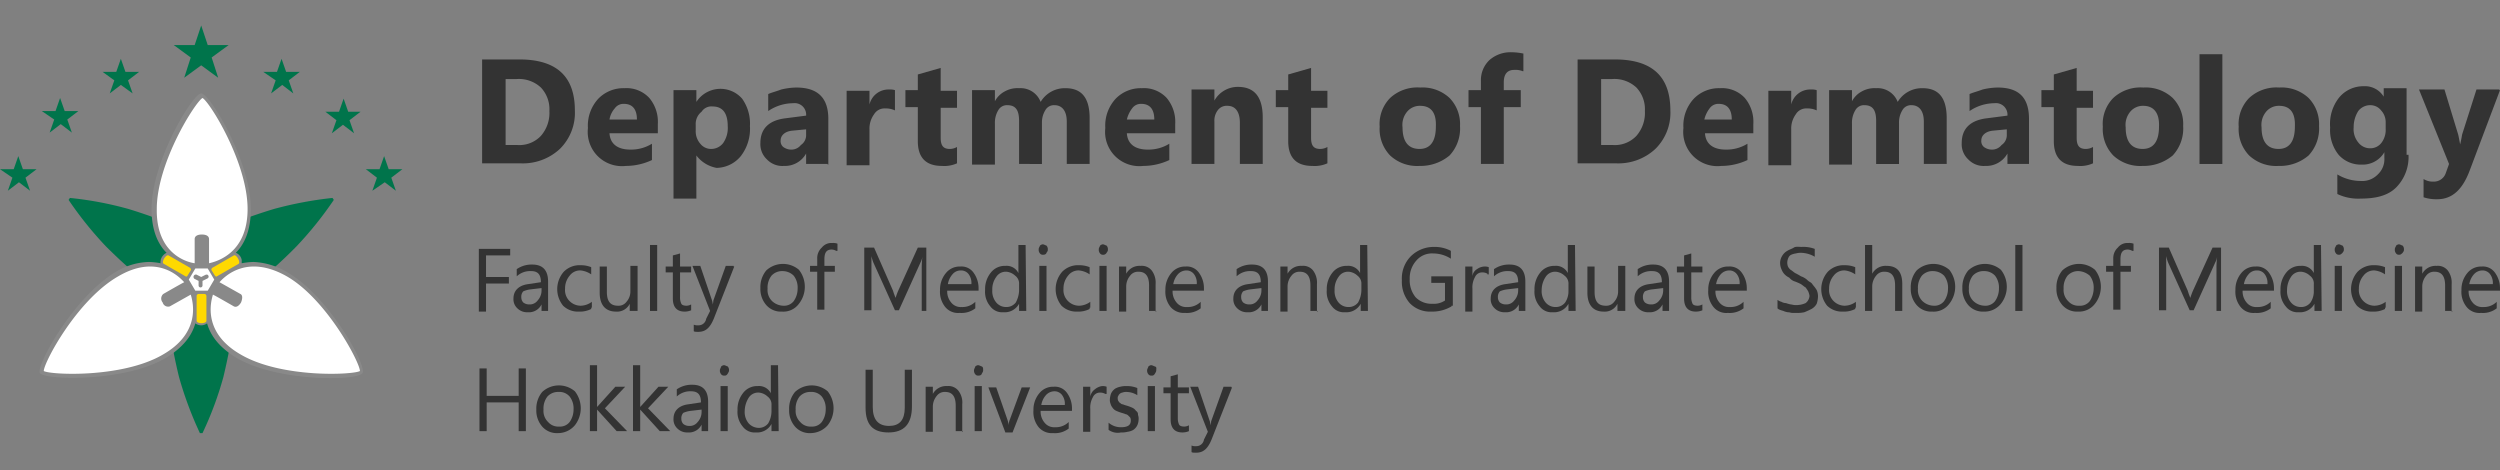 <svg id="title-en_2_" data-name="title-en (2)" xmlns="http://www.w3.org/2000/svg" width="382.702" height="72" viewBox="0 0 382.702 72">
  <rect x="0" y="0" width="382.702" height="72" fill="#808080" stroke="none"/>
  <g id="グループ_1091" transform="translate(-4018.999 -9531)">
    <g id="レイヤー_2_1_" transform="translate(4018.999 9531)">
      <g id="レイヤー_1_2_">
        <g id="グループ_1028_1_">
          <path id="パス_2136_1_" d="M35,6.9,32.4,8.8l1,3.1L30.8,10l-2.6,1.9,1-3.1L26.6,6.9h3.2l1-3,1,3ZM45.9,11l-1.7,1.3.7,2L43.2,13l-1.7,1.3.7-2L40.3,11h2.1l.7-2,.7,2Zm9.3,6.1-1.7,1.3.7,2-1.7-1.3-1.7,1.3.7-2-1.7-1.3h2.1l.7-2,.7,2Zm6.4,8.8-1.7,1.3.7,2-1.7-1.3L57,29.2l.7-2L56,25.9h2.1l.7-2,.7,2ZM21.3,11l-1.7,1.3.7,2L18.5,13l-1.7,1.3.7-2L15.7,11h2.1l.7-2,.7,2ZM12,17l-1.7,1.3.7,2L9.3,19,7.6,20.3l.7-2L6.4,17H8.5l.7-2,.7,2ZM5.6,25.9,3.9,27.2l.7,2L2.9,27.9,1.2,29.2l.7-2L0,25.9H2.1l.7-2,.7,2Z" fill="#00744b"/>
          <path id="パス_2137_1_" d="M25.6,47.7a83.728,83.728,0,0,0,1.8,10,55.837,55.837,0,0,0,3.2,8.6H31a52.235,52.235,0,0,0,3.2-8.6,87.487,87.487,0,0,0,1.8-10l1.7-3.2a70.671,70.671,0,0,0,7.7-6.8,55.39,55.39,0,0,0,5.7-7.1l-.2-.3a57,57,0,0,0-9,1.7,78.867,78.867,0,0,0-9.6,3.6H29.2A77.408,77.408,0,0,0,19.7,32a53.013,53.013,0,0,0-9-1.7l-.2.3a55.39,55.39,0,0,0,5.7,7.1,83.15,83.15,0,0,0,7.7,6.8Z" fill="#00744b"/>
          <path id="パス_2138_1_" d="M6.1,57.1c.7,1.1,12.8,1.4,19.1-2.2,2.9-1.7,4.2-3.6,4.7-5.4a1.5,1.5,0,0,0,1.8,0c.5,1.8,1.8,3.7,4.7,5.4,6.4,3.6,18.5,3.4,19.1,2.2C56.2,56,50.3,45.3,44,41.7a10.907,10.907,0,0,0-5.2-1.6,11.019,11.019,0,0,0-1.8.2v-.5a1.441,1.441,0,0,0-.9-1.1c1.3-1.3,2.3-3.4,2.3-6.7,0-7.3-6.3-17.7-7.6-17.7S23.2,24.7,23.2,32c0,3.3,1,5.4,2.3,6.7a1.673,1.673,0,0,0-.9,1.1c0,.2-.1.3,0,.5a11.019,11.019,0,0,0-1.8-.2,10.271,10.271,0,0,0-5.2,1.6C11.2,45.6,5.5,56,6.1,57.1Z" fill="#898989"/>
          <path id="パス_2139_1_" d="M29.9,44.5l-1-1.7,1-1.7h1.9l1,1.7-1,1.7Zm-.1-4.2V36.6c0-.5.5-.7,1.1-.7s1.1.2,1.1.7v3.7c1.3-.3,5.9-1.6,5.9-8.3,0-7.1-5.8-16.4-6.9-17-1.1.6-7,9.9-7,17C23.9,38.7,28.4,40.1,29.8,40.3Zm3.8,2.9L36.8,45c.4.2.3.8.1,1.3-.3.5-.7.8-1.1.6,0,0-2.6-1.5-3.2-1.8-.4,1.3-1.5,5.9,4.3,9.2,6.2,3.6,17.1,3.1,18.2,2.5,0-1.3-5.1-11-11.2-14.5-6-3.4-9.4-.1-10.3.9Zm-4.4,1.9L26,46.9a.865.865,0,0,1-1.1-.6A.924.924,0,0,1,25,45s2.6-1.5,3.2-1.8c-.9-1-4.3-4.3-10.1-.9C11.8,45.9,6.7,55.5,6.7,56.8c1.1.6,12,1.1,18.2-2.5,5.8-3.3,4.7-7.9,4.3-9.2Z" fill="#fff"/>
          <path id="パス_2140_1_" d="M31.3,45a.319.319,0,0,1,.3.3v3.8c0,.5-1.5.5-1.5,0V45.3a.319.319,0,0,1,.3-.3Zm-2.1-3.6c.1-.1,0-.3-.1-.4l-3.3-1.9c-.4-.2-1.2,1.1-.7,1.3l3.3,1.9a.192.192,0,0,0,.3-.1h0Zm3.7.8c.1.1.2.2.3.1h0l3.3-1.9c.4-.2-.3-1.5-.7-1.3L32.5,41c-.1.1-.2.2-.1.4Z" fill="#ffd900"/>
          <path id="パス_2141_1_" d="M31.9,42.2c-.1-.2-.3-.2-.5-.1h0l-.6.3-.6-.3a.361.361,0,1,0-.4.6h0l.6.3v.7a.3.3,0,0,0,.6,0V43l.6-.3c.3-.1.4-.3.3-.5Z" fill="#898989"/>
        </g>
      </g>
    </g>
    <g id="グループ_1091-2" data-name="グループ 1091">
      <path id="パス_2194" data-name="パス 2194" d="M4092.8,9556.1v-16h5.7c5.7,0,8.5,2.6,8.5,7.8a7.754,7.754,0,0,1-2.3,5.9,8.318,8.318,0,0,1-6.1,2.2h-5.8Zm3.6-13v10.1h1.8a4.537,4.537,0,0,0,3.6-1.4,5.325,5.325,0,0,0,1.3-3.8,4.834,4.834,0,0,0-1.3-3.6,4.922,4.922,0,0,0-3.7-1.3h-1.6Z" fill="#333"/>
      <path id="パス_2195" data-name="パス 2195" d="M4119.7,9551.4h-7.4c.1,1.6,1.2,2.5,3.2,2.5a6.041,6.041,0,0,0,3.3-.9v2.5a9.445,9.445,0,0,1-4,.9,5.238,5.238,0,0,1-5.8-5.8,6.054,6.054,0,0,1,1.6-4.5,5.353,5.353,0,0,1,4-1.6,4.755,4.755,0,0,1,3.8,1.5,5.676,5.676,0,0,1,1.3,4v1.4Zm-3.2-2.1c0-1.6-.7-2.4-2-2.4a1.622,1.622,0,0,0-1.4.7,3.362,3.362,0,0,0-.8,1.7Z" fill="#333"/>
      <path id="パス_2196" data-name="パス 2196" d="M4125.6,9554.8h0v6.6h-3.5v-16.6h3.5v1.8h0a4.4,4.4,0,0,1,7-.5,6.564,6.564,0,0,1,1.2,4.2,6.834,6.834,0,0,1-1.4,4.6,4.9,4.9,0,0,1-3.7,1.8A5,5,0,0,1,4125.6,9554.8Zm-.1-4.7v.9a2.882,2.882,0,0,0,.7,2,2.087,2.087,0,0,0,1.6.8,2.321,2.321,0,0,0,1.9-.9,4.023,4.023,0,0,0,.7-2.6c0-2-.8-3-2.3-3a1.783,1.783,0,0,0-1.7.8A2.384,2.384,0,0,0,4125.5,9550.1Z" fill="#333"/>
      <path id="パス_2197" data-name="パス 2197" d="M4145.7,9556.1h-3.3v-1.6h0a3.7,3.7,0,0,1-3.4,1.9,3.252,3.252,0,0,1-2.6-1,3.174,3.174,0,0,1-1-2.5c0-2.2,1.3-3.5,3.9-3.8l3.1-.4a1.767,1.767,0,0,0-2-1.9,6.82,6.82,0,0,0-3.8,1.2v-2.6c.4-.2,1.2-.4,2-.7a10.364,10.364,0,0,1,2.3-.3c3.3,0,4.9,1.6,4.9,4.8v7h-.1Zm-3.3-4.5v-.8l-2.1.2c-1.1.1-1.8.7-1.8,1.5a1.16,1.16,0,0,0,.4,1,2.1,2.1,0,0,0,1.1.4,1.865,1.865,0,0,0,1.6-.7A1.819,1.819,0,0,0,4142.4,9551.6Z" fill="#333"/>
      <path id="パス_2198" data-name="パス 2198" d="M4156,9547.9a3.336,3.336,0,0,0-1.5-.3,1.853,1.853,0,0,0-1.7.9,3.7,3.7,0,0,0-.7,2.3v5.5h-3.5v-11.4h3.5v2.1h0a2.984,2.984,0,0,1,3-2.3,2.491,2.491,0,0,1,.9.1v3.2h0Z" fill="#333"/>
      <path id="パス_2199" data-name="パス 2199" d="M4165.5,9556a4.745,4.745,0,0,1-2.3.4c-2.5,0-3.7-1.3-3.7-3.8v-5.2h-1.9v-2.6h1.9v-2.4l3.5-1v3.5h2.5v2.6H4163v4.6c0,1.2.4,1.7,1.4,1.7a2.279,2.279,0,0,0,1.1-.3Z" fill="#333"/>
      <path id="パス_2200" data-name="パス 2200" d="M4185.8,9556.1h-3.5v-6.5c0-1.6-.7-2.5-1.9-2.5a1.51,1.51,0,0,0-1.4.8,3.558,3.558,0,0,0-.5,1.9v6.3H4175v-6.6c0-1.6-.5-2.4-1.8-2.4a1.51,1.51,0,0,0-1.4.8,3.678,3.678,0,0,0-.5,2v6.3h-3.5v-11.4h3.5v1.7h0a3.615,3.615,0,0,1,1.5-1.5,3.98,3.98,0,0,1,2.2-.5,3.29,3.29,0,0,1,3.3,2.1,4.309,4.309,0,0,1,3.8-2.1c2.5,0,3.7,1.5,3.7,4.6v7Z" fill="#333"/>
      <path id="パス_2201" data-name="パス 2201" d="M4198.9,9551.4h-7.4c.1,1.6,1.2,2.5,3.2,2.5a6.041,6.041,0,0,0,3.3-.9v2.5a9.445,9.445,0,0,1-4,.9,5.238,5.238,0,0,1-5.8-5.8,6.054,6.054,0,0,1,1.6-4.5,5.353,5.353,0,0,1,4-1.6,4.755,4.755,0,0,1,3.8,1.5,5.676,5.676,0,0,1,1.3,4v1.4Zm-3.2-2.1c0-1.6-.7-2.4-2-2.4a1.622,1.622,0,0,0-1.4.7,4.461,4.461,0,0,0-.8,1.7Z" fill="#333"/>
      <path id="パス_2202" data-name="パス 2202" d="M4212.3,9556.1h-3.5v-6.3c0-1.7-.7-2.6-1.9-2.6a1.682,1.682,0,0,0-1.5.7,2.618,2.618,0,0,0-.5,1.7v6.5h-3.5v-11.4h3.5v1.7h0a4.109,4.109,0,0,1,3.6-2.1c2.5,0,3.8,1.5,3.8,4.7v7.1Z" fill="#333"/>
      <path id="パス_2203" data-name="パス 2203" d="M4222.2,9556a4.745,4.745,0,0,1-2.3.4c-2.5,0-3.7-1.3-3.7-3.8v-5.2h-1.9v-2.6h1.9v-2.4l3.5-1v3.5h2.5v2.6h-2.5v4.6c0,1.2.4,1.7,1.4,1.7a2.279,2.279,0,0,0,1.1-.3Z" fill="#333"/>
      <path id="パス_2204" data-name="パス 2204" d="M4236.3,9556.4a6.055,6.055,0,0,1-4.5-1.6,5.816,5.816,0,0,1-1.6-4.4,5.671,5.671,0,0,1,1.6-4.4,6.145,6.145,0,0,1,4.6-1.6,6.055,6.055,0,0,1,4.5,1.6,5.731,5.731,0,0,1,1.6,4.3,6.052,6.052,0,0,1-1.6,4.5A6.935,6.935,0,0,1,4236.3,9556.4Zm.1-9.2a2.516,2.516,0,0,0-2,.9,3.147,3.147,0,0,0-.7,2.4c0,2.2.9,3.3,2.6,3.3,1.6,0,2.5-1.1,2.5-3.4C4238.9,9548.3,4238.1,9547.2,4236.4,9547.2Z" fill="#333"/>
      <path id="パス_2205" data-name="パス 2205" d="M4252.1,9541.9a2.95,2.95,0,0,0-1.3-.2c-1.1,0-1.6.7-1.6,1.9v1.2h2.6v2.6h-2.6v8.7h-3.5v-8.7h-1.9v-2.6h1.9v-1.4a4.226,4.226,0,0,1,1.3-3.2,4.871,4.871,0,0,1,3.4-1.2,8.922,8.922,0,0,1,1.8.2v2.7Z" fill="#333"/>
      <path id="パス_2206" data-name="パス 2206" d="M4260.5,9556.1v-16h5.7c5.7,0,8.5,2.6,8.5,7.8a7.754,7.754,0,0,1-2.3,5.9,8.318,8.318,0,0,1-6.1,2.2h-5.8v.1Zm3.6-13v10.1h1.8a4.537,4.537,0,0,0,3.6-1.4,5.325,5.325,0,0,0,1.3-3.8,4.834,4.834,0,0,0-1.3-3.6,4.922,4.922,0,0,0-3.7-1.3h-1.6Z" fill="#333"/>
      <path id="パス_2207" data-name="パス 2207" d="M4287.4,9551.4H4280c.1,1.6,1.2,2.5,3.2,2.5a6.041,6.041,0,0,0,3.3-.9v2.5a9.445,9.445,0,0,1-4,.9,5.238,5.238,0,0,1-5.8-5.8,6.054,6.054,0,0,1,1.6-4.5,5.353,5.353,0,0,1,4-1.6,4.755,4.755,0,0,1,3.8,1.5,5.676,5.676,0,0,1,1.3,4v1.4Zm-3.3-2.1c0-1.6-.7-2.4-2-2.4a1.622,1.622,0,0,0-1.4.7,4.461,4.461,0,0,0-.8,1.7Z" fill="#333"/>
      <path id="パス_2208" data-name="パス 2208" d="M4297.1,9547.9a3.336,3.336,0,0,0-1.5-.3,1.853,1.853,0,0,0-1.7.9,3.7,3.7,0,0,0-.7,2.3v5.5h-3.5v-11.4h3.5v2.1h0a2.984,2.984,0,0,1,3-2.3,2.491,2.491,0,0,1,.9.1v3.2h0Z" fill="#333"/>
      <path id="パス_2209" data-name="パス 2209" d="M4317,9556.1h-3.5v-6.5c0-1.6-.7-2.5-1.9-2.5a1.51,1.51,0,0,0-1.4.8,3.558,3.558,0,0,0-.5,1.9v6.3h-3.5v-6.6c0-1.6-.5-2.4-1.8-2.4a1.51,1.51,0,0,0-1.4.8,3.678,3.678,0,0,0-.5,2v6.3H4299v-11.4h3.5v1.7h0a3.615,3.615,0,0,1,1.5-1.5,3.98,3.98,0,0,1,2.2-.5,3.29,3.29,0,0,1,3.3,2.1,4.309,4.309,0,0,1,3.8-2.1c2.5,0,3.7,1.5,3.7,4.6v7Z" fill="#333"/>
      <path id="パス_2210" data-name="パス 2210" d="M4329.6,9556.1h-3.3v-1.6h0a3.7,3.7,0,0,1-3.4,1.9,3.252,3.252,0,0,1-2.6-1,3.174,3.174,0,0,1-1-2.5c0-2.2,1.3-3.5,3.9-3.8l3.1-.4a1.767,1.767,0,0,0-2-1.9,6.82,6.82,0,0,0-3.8,1.2v-2.6c.4-.2,1.2-.4,2-.7a10.364,10.364,0,0,1,2.3-.3c3.3,0,4.8,1.6,4.8,4.8Zm-3.4-4.5v-.8l-2.1.2c-1.1.1-1.8.7-1.8,1.5a1.16,1.16,0,0,0,.4,1,2.1,2.1,0,0,0,1.1.4,1.865,1.865,0,0,0,1.6-.7A1.82,1.82,0,0,0,4326.2,9551.6Z" fill="#333"/>
      <path id="パス_2211" data-name="パス 2211" d="M4339.4,9556a4.745,4.745,0,0,1-2.3.4c-2.5,0-3.7-1.3-3.7-3.8v-5.2h-1.9v-2.6h1.9v-2.4l3.5-1v3.5h2.5v2.6h-2.5v4.6c0,1.2.4,1.7,1.4,1.7a2.279,2.279,0,0,0,1.1-.3Z" fill="#333"/>
      <path id="パス_2212" data-name="パス 2212" d="M4347,9556.4a6.055,6.055,0,0,1-4.5-1.6,5.816,5.816,0,0,1-1.6-4.4,5.671,5.671,0,0,1,1.6-4.4,6.145,6.145,0,0,1,4.6-1.6,6.055,6.055,0,0,1,4.5,1.6,5.731,5.731,0,0,1,1.6,4.3,6.052,6.052,0,0,1-1.6,4.5A6.937,6.937,0,0,1,4347,9556.4Zm.1-9.2a2.516,2.516,0,0,0-2,.9,3.147,3.147,0,0,0-.7,2.4c0,2.2.9,3.3,2.6,3.3,1.6,0,2.5-1.1,2.5-3.4C4349.6,9548.3,4348.7,9547.2,4347.1,9547.2Z" fill="#333"/>
      <path id="パス_2213" data-name="パス 2213" d="M4359.2,9556.1h-3.5v-16.8h3.5Z" fill="#333"/>
      <path id="パス_2214" data-name="パス 2214" d="M4367.8,9556.4a6.055,6.055,0,0,1-4.5-1.6,5.816,5.816,0,0,1-1.6-4.4,5.671,5.671,0,0,1,1.6-4.4,6.145,6.145,0,0,1,4.6-1.6,6.055,6.055,0,0,1,4.5,1.6,5.731,5.731,0,0,1,1.6,4.3,6.052,6.052,0,0,1-1.6,4.5A6.749,6.749,0,0,1,4367.8,9556.4Zm.1-9.2a2.516,2.516,0,0,0-2,.9,3.147,3.147,0,0,0-.7,2.4c0,2.2.9,3.3,2.6,3.3,1.6,0,2.5-1.1,2.5-3.4C4370.4,9548.3,4369.6,9547.2,4367.9,9547.2Z" fill="#333"/>
      <path id="パス_2215" data-name="パス 2215" d="M4387.7,9554.8a6.629,6.629,0,0,1-1.9,4.9c-1.2,1.2-3,1.7-5.4,1.7a7.447,7.447,0,0,1-3.6-.7v-3a6.937,6.937,0,0,0,3.5,1,3.337,3.337,0,0,0,2.7-1,3.174,3.174,0,0,0,1-2.5v-.9h0a3.858,3.858,0,0,1-3.5,1.9,4.539,4.539,0,0,1-3.5-1.5,6.045,6.045,0,0,1-1.3-4.2,6.5,6.5,0,0,1,1.4-4.6,4.8,4.8,0,0,1,3.7-1.7,3.367,3.367,0,0,1,3.1,1.6h0v-1.3h3.5v10.2h.3Zm-3.5-4.1v-.9a2.642,2.642,0,0,0-.7-1.9,2.087,2.087,0,0,0-1.6-.8,2.321,2.321,0,0,0-1.9.9,4.624,4.624,0,0,0-.7,2.5,3.174,3.174,0,0,0,.7,2.3,2.269,2.269,0,0,0,1.8.9,2.137,2.137,0,0,0,1.8-.9A3.279,3.279,0,0,0,4384.2,9550.7Z" fill="#333"/>
      <path id="パス_2216" data-name="パス 2216" d="M4401.7,9544.8l-4.6,12.2c-1.1,3-2.7,4.5-5,4.5a6.226,6.226,0,0,1-2.1-.3v-2.8a2.606,2.606,0,0,0,1.5.4,1.915,1.915,0,0,0,1.9-1.3l.5-1.4-4.6-11.4h3.9l2.1,6.9c.1.4.2,1,.3,1.5h0q.15-.6.3-1.5l2.2-6.9h3.5v.1Z" fill="#333"/>
    </g>
    <g id="グループ_1092" data-name="グループ 1092">
      <path id="パス_2217" data-name="パス 2217" d="M4097.1,9570.1h-3.7v3.3h3.5v1h-3.5v4.3h-1.1v-9.6h4.8Z" fill="#333"/>
      <path id="パス_2218" data-name="パス 2218" d="M4103,9578.6h-1.1v-1h0a2.149,2.149,0,0,1-2.1,1.2,2.113,2.113,0,0,1-1.6-.6,1.886,1.886,0,0,1-.6-1.5c0-1.2.8-2,2.2-2.2l2-.3c0-1.1-.4-1.7-1.5-1.7a3.01,3.01,0,0,0-2.2.8v-1.1a3.987,3.987,0,0,1,2.4-.7c1.6,0,2.4.9,2.4,2.6v4.5Zm-1.1-3.5-1.7.2a3.878,3.878,0,0,0-1.1.3,1.222,1.222,0,0,0-.3.9,1.137,1.137,0,0,0,.3.8,1.4,1.4,0,0,0,.9.3,1.486,1.486,0,0,0,1.3-.6,2.293,2.293,0,0,0,.6-1.5v-.4Z" fill="#333"/>
      <path id="パス_2219" data-name="パス 2219" d="M4109.5,9578.3a3.809,3.809,0,0,1-1.9.4,3.242,3.242,0,0,1-2.4-.9,4.036,4.036,0,0,1,.1-5.2,3.392,3.392,0,0,1,2.6-1,4.142,4.142,0,0,1,1.6.3v1.1a3.512,3.512,0,0,0-1.6-.6,1.991,1.991,0,0,0-1.7.8,3.011,3.011,0,0,0-.7,2,2.354,2.354,0,0,0,.7,1.9,2.411,2.411,0,0,0,1.7.7,2.938,2.938,0,0,0,1.7-.6v.9h-.1Z" fill="#333"/>
      <path id="パス_2220" data-name="パス 2220" d="M4116.5,9578.6h-1.1v-1.1h0a2.149,2.149,0,0,1-2.1,1.2c-1.6,0-2.5-1-2.5-2.9v-4h1.1v3.9c0,1.5.6,2.1,1.7,2.1a1.486,1.486,0,0,0,1.3-.6,2.36,2.36,0,0,0,.6-1.6v-3.9h1.1v6.9h-.1Z" fill="#333"/>
      <path id="パス_2221" data-name="パス 2221" d="M4119.6,9578.6h-1.1v-10.1h1.1Z" fill="#333"/>
      <path id="パス_2222" data-name="パス 2222" d="M4124.8,9578.5a2.517,2.517,0,0,1-1,.2c-1.2,0-1.8-.7-1.8-2v-4h-1.1v-.9h1.1v-1.7l1.1-.3v2h1.7v.9h-1.7v3.8a2.15,2.15,0,0,0,.2,1c.1.2.4.3.8.3a1.439,1.439,0,0,0,.7-.2v.9Z" fill="#333"/>
      <path id="パス_2223" data-name="パス 2223" d="M4131.4,9571.8l-3.1,7.9c-.6,1.5-1.3,2.1-2.4,2.1-.3,0-.6,0-.7-.1v-1a1.489,1.489,0,0,0,.7.1,1.17,1.17,0,0,0,1.2-1l.6-1.2-2.7-6.9h1.2l1.8,5.3a2.175,2.175,0,0,1,.1.6h0a2.175,2.175,0,0,0,.1-.6l1.9-5.3h1.2v.1Z" fill="#333"/>
      <path id="パス_2224" data-name="パス 2224" d="M4138.7,9578.7a2.964,2.964,0,0,1-2.4-1,3.738,3.738,0,0,1-.9-2.6,4,4,0,0,1,.9-2.7,3.766,3.766,0,0,1,5-.1,4.2,4.2,0,0,1,0,5.2A2.96,2.96,0,0,1,4138.7,9578.7Zm.1-6.2a2.194,2.194,0,0,0-1.7.7,2.986,2.986,0,0,0-.6,2,2.354,2.354,0,0,0,.7,1.9,2.608,2.608,0,0,0,1.7.7,1.865,1.865,0,0,0,1.6-.7,3.3,3.3,0,0,0,.6-1.9,2.986,2.986,0,0,0-.6-2A2.411,2.411,0,0,0,4138.8,9572.5Z" fill="#333"/>
      <path id="パス_2225" data-name="パス 2225" d="M4147,9569.4a1.45,1.45,0,0,0-.7-.2c-.8,0-1.1.5-1.1,1.5v1h1.6v.9h-1.6v5.8h-1.1v-5.8H4143v-.9h1.1v-1.1a2.194,2.194,0,0,1,.7-1.7,1.865,1.865,0,0,1,1.6-.7,1.955,1.955,0,0,1,.8.1v1.1h-.2Z" fill="#333"/>
      <path id="パス_2226" data-name="パス 2226" d="M4161.2,9578.6h-1.1v-6.4a13.434,13.434,0,0,1,.1-1.9h0a3.043,3.043,0,0,1-.3.9l-3.3,7.3h-.6l-3.3-7.3a6.161,6.161,0,0,1-.3-1h0v8.3h-1.1v-9.6h1.5l2.9,6.6a9.939,9.939,0,0,0,.4,1.1h0a9.939,9.939,0,0,1,.4-1.1l3-6.6h1.3v9.7h.4Z" fill="#333"/>
      <path id="パス_2227" data-name="パス 2227" d="M4168.8,9575.5H4164a2.61,2.61,0,0,0,.6,1.8,1.865,1.865,0,0,0,1.6.7,2.784,2.784,0,0,0,2.1-.8v1a3.444,3.444,0,0,1-2.4.7,2.53,2.53,0,0,1-2.2-.9,3.687,3.687,0,0,1-.8-2.6,3.913,3.913,0,0,1,.9-2.6,2.7,2.7,0,0,1,2.2-1,2.261,2.261,0,0,1,2,.9,4.029,4.029,0,0,1,.8,2.4v.4Zm-1.1-1a2.236,2.236,0,0,0-.4-1.5,1.424,1.424,0,0,0-1.2-.6,1.613,1.613,0,0,0-1.3.6,3.005,3.005,0,0,0-.7,1.5Z" fill="#333"/>
      <path id="パス_2228" data-name="パス 2228" d="M4176.1,9578.6H4175v-1.1h0a2.505,2.505,0,0,1-2.4,1.3,2.261,2.261,0,0,1-2-.9,3.431,3.431,0,0,1-.8-2.5,4,4,0,0,1,.9-2.7,2.7,2.7,0,0,1,2.2-1,2.019,2.019,0,0,1,2,1.1h0v-4.3h1.1l.1,10.1Zm-1.1-3.1v-1a1.486,1.486,0,0,0-.6-1.3,2.232,2.232,0,0,0-1.3-.6,1.716,1.716,0,0,0-1.6.8,3.172,3.172,0,0,0-.6,2,2.71,2.71,0,0,0,.6,1.9,1.953,1.953,0,0,0,1.5.7,1.8,1.8,0,0,0,1.5-.7A4.084,4.084,0,0,0,4175,9575.5Z" fill="#333"/>
      <path id="パス_2229" data-name="パス 2229" d="M4178.6,9570a.518.518,0,0,1-.4-.2.843.843,0,0,1-.2-.6c0-.3.1-.3.2-.6a.761.761,0,0,1,.4-.2c.2,0,.3.1.6.2a.843.843,0,0,1,.2.6c0,.3-.1.3-.2.5C4179.1,9570,4178.8,9570,4178.6,9570Zm.6,8.6h-1.1v-6.9h1.1Z" fill="#333"/>
      <path id="パス_2230" data-name="パス 2230" d="M4185.8,9578.3a3.809,3.809,0,0,1-1.9.4,3.242,3.242,0,0,1-2.4-.9,4.036,4.036,0,0,1,.1-5.2,3.392,3.392,0,0,1,2.6-1,4.142,4.142,0,0,1,1.6.3v1.1a3.512,3.512,0,0,0-1.6-.6,1.991,1.991,0,0,0-1.7.8,3.011,3.011,0,0,0-.7,2,2.354,2.354,0,0,0,.7,1.9,2.411,2.411,0,0,0,1.7.7,2.938,2.938,0,0,0,1.7-.6v.9h-.1Z" fill="#333"/>
      <path id="パス_2231" data-name="パス 2231" d="M4187.8,9570a.518.518,0,0,1-.4-.2.843.843,0,0,1-.2-.6c0-.3.1-.3.2-.6a.761.761,0,0,1,.4-.2c.2,0,.3.1.6.2a.843.843,0,0,1,.2.6c0,.3-.1.3-.2.5A.6.6,0,0,1,4187.8,9570Zm.6,8.6h-1.1v-6.9h1.1Z" fill="#333"/>
      <path id="パス_2232" data-name="パス 2232" d="M4196,9578.6h-1.1v-3.9c0-1.5-.6-2.1-1.6-2.1a1.486,1.486,0,0,0-1.3.6,2.579,2.579,0,0,0-.6,1.6v3.9h-1.1v-6.9h1.1v1.1h0a2.315,2.315,0,0,1,2.2-1.2,1.941,1.941,0,0,1,1.7.7,3.1,3.1,0,0,1,.6,2.1v4.2h.1Z" fill="#333"/>
      <path id="パス_2233" data-name="パス 2233" d="M4203.3,9575.5h-4.8a2.61,2.61,0,0,0,.6,1.8,1.865,1.865,0,0,0,1.6.7,2.784,2.784,0,0,0,2.1-.8v1a3.444,3.444,0,0,1-2.4.7,2.655,2.655,0,0,1-2.2-.9,3.687,3.687,0,0,1-.8-2.6,3.913,3.913,0,0,1,.9-2.6,2.7,2.7,0,0,1,2.2-1,2.261,2.261,0,0,1,2,.9,4.029,4.029,0,0,1,.8,2.4v.4Zm-1.1-1a2.236,2.236,0,0,0-.4-1.5,1.424,1.424,0,0,0-1.2-.6,1.761,1.761,0,0,0-1.3.6,3.005,3.005,0,0,0-.7,1.5Z" fill="#333"/>
      <path id="パス_2234" data-name="パス 2234" d="M4213.2,9578.6h-1.1v-1h0a2.149,2.149,0,0,1-2.1,1.2,2.113,2.113,0,0,1-1.6-.6,1.886,1.886,0,0,1-.6-1.5c0-1.2.8-2,2.2-2.2l2-.3c0-1.1-.4-1.7-1.5-1.7a3.01,3.01,0,0,0-2.2.8v-1.1a3.987,3.987,0,0,1,2.4-.7c1.6,0,2.4.9,2.4,2.6v4.5Zm-1.1-3.5-1.7.2a3.878,3.878,0,0,0-1.1.3,1.222,1.222,0,0,0-.3.9,1.137,1.137,0,0,0,.3.8,1.4,1.4,0,0,0,.9.3,1.486,1.486,0,0,0,1.3-.6,2.293,2.293,0,0,0,.6-1.5v-.4Z" fill="#333"/>
      <path id="パス_2235" data-name="パス 2235" d="M4220.7,9578.6h-1.1v-3.9c0-1.5-.6-2.1-1.6-2.1a1.486,1.486,0,0,0-1.3.6,2.581,2.581,0,0,0-.6,1.6v3.9H4215v-6.9h1.1v1.1h0a2.315,2.315,0,0,1,2.2-1.2,1.941,1.941,0,0,1,1.7.7,3.1,3.1,0,0,1,.6,2.1v4.2h.1Z" fill="#333"/>
      <path id="パス_2236" data-name="パス 2236" d="M4228.4,9578.6h-1.1v-1.1h0a2.505,2.505,0,0,1-2.4,1.3,2.261,2.261,0,0,1-2-.9,3.431,3.431,0,0,1-.8-2.5,4,4,0,0,1,.9-2.7,2.7,2.7,0,0,1,2.2-1,2.02,2.02,0,0,1,2,1.1h0v-4.3h1.1l.1,10.1Zm-1-3.1v-1a1.486,1.486,0,0,0-.6-1.3,2.232,2.232,0,0,0-1.3-.6,1.716,1.716,0,0,0-1.6.8,3.172,3.172,0,0,0-.6,2,2.71,2.71,0,0,0,.6,1.9,1.953,1.953,0,0,0,1.5.7,1.8,1.8,0,0,0,1.5-.7A4.077,4.077,0,0,0,4227.4,9575.5Z" fill="#333"/>
      <path id="パス_2237" data-name="パス 2237" d="M4241.2,9577.9a5.755,5.755,0,0,1-3.1.8,4.3,4.3,0,0,1-3.3-1.3,4.959,4.959,0,0,1-1.2-3.5,4.834,4.834,0,0,1,1.3-3.6,4.967,4.967,0,0,1,3.6-1.5,5.268,5.268,0,0,1,2.6.6v1.2a5.029,5.029,0,0,0-2.7-.8,3.144,3.144,0,0,0-2.6,1.1,4.018,4.018,0,0,0-1,2.8,4.1,4.1,0,0,0,.9,2.8,3.392,3.392,0,0,0,2.6,1,3.016,3.016,0,0,0,1.9-.5v-2.7h-2.1v-1h3.3v4.5h-.2Z" fill="#333"/>
      <path id="パス_2238" data-name="パス 2238" d="M4246.7,9572.9a1.553,1.553,0,0,0-.8-.2,1.168,1.168,0,0,0-1.1.7,3.209,3.209,0,0,0-.4,1.8v3.5h-1.1v-6.9h1.1v1.5h0a1.44,1.44,0,0,1,.7-1.1,2.1,2.1,0,0,1,1.1-.4,1.71,1.71,0,0,1,.7.1v1.1h-.2Z" fill="#333"/>
      <path id="パス_2239" data-name="パス 2239" d="M4252.6,9578.6h-1.1v-1h0a2.149,2.149,0,0,1-2.1,1.2,2.113,2.113,0,0,1-1.6-.6,1.886,1.886,0,0,1-.6-1.5c0-1.2.8-2,2.2-2.2l2-.3c0-1.1-.4-1.7-1.5-1.7a3.01,3.01,0,0,0-2.2.8v-1.1a3.987,3.987,0,0,1,2.4-.7c1.6,0,2.4.9,2.4,2.6v4.5Zm-1.2-3.5-1.7.2a3.878,3.878,0,0,0-1.1.3,1.222,1.222,0,0,0-.3.9,1.137,1.137,0,0,0,.3.8,1.4,1.4,0,0,0,.9.3,1.486,1.486,0,0,0,1.3-.6,2.293,2.293,0,0,0,.6-1.5v-.4Z" fill="#333"/>
      <path id="パス_2240" data-name="パス 2240" d="M4260.2,9578.6h-1.1v-1.1h0a2.505,2.505,0,0,1-2.4,1.3,2.261,2.261,0,0,1-2-.9,3.431,3.431,0,0,1-.8-2.5,4,4,0,0,1,.9-2.7,2.7,2.7,0,0,1,2.2-1,2.02,2.02,0,0,1,2,1.1h0v-4.3h1.1l.1,10.1Zm-1.1-3.1v-1a1.486,1.486,0,0,0-.6-1.3,2.232,2.232,0,0,0-1.3-.6,1.716,1.716,0,0,0-1.6.8,3.649,3.649,0,0,0-.6,2,2.71,2.71,0,0,0,.6,1.9,1.953,1.953,0,0,0,1.5.7,1.8,1.8,0,0,0,1.5-.7A3.09,3.09,0,0,0,4259.1,9575.5Z" fill="#333"/>
      <path id="パス_2241" data-name="パス 2241" d="M4267.7,9578.6h-1.1v-1.1h0a2.149,2.149,0,0,1-2.1,1.2c-1.6,0-2.5-1-2.5-2.9v-4h1.1v3.9c0,1.5.6,2.1,1.7,2.1a1.486,1.486,0,0,0,1.3-.6,2.36,2.36,0,0,0,.6-1.6v-3.9h1.1v6.9h-.1Z" fill="#333"/>
      <path id="パス_2242" data-name="パス 2242" d="M4274.6,9578.6h-1.1v-1h0a2.149,2.149,0,0,1-2.1,1.2,2.113,2.113,0,0,1-1.6-.6,1.886,1.886,0,0,1-.6-1.5c0-1.2.8-2,2.2-2.2l2-.3c0-1.1-.4-1.7-1.5-1.7a3.01,3.01,0,0,0-2.2.8v-1.1a3.987,3.987,0,0,1,2.4-.7c1.6,0,2.4.9,2.4,2.6v4.5Zm-1-3.5-1.7.2a3.878,3.878,0,0,0-1.1.3,1.222,1.222,0,0,0-.3.9,1.137,1.137,0,0,0,.3.8,1.4,1.4,0,0,0,.9.3,1.486,1.486,0,0,0,1.3-.6,2.293,2.293,0,0,0,.6-1.5v-.4Z" fill="#333"/>
      <path id="パス_2243" data-name="パス 2243" d="M4279.6,9578.5a2.517,2.517,0,0,1-1,.2c-1.2,0-1.8-.7-1.8-2v-4h-1.1v-.9h1.1v-1.7l1.1-.3v2h1.7v.9h-1.7v3.8a2.15,2.15,0,0,0,.2,1c.1.2.4.3.8.3a1.439,1.439,0,0,0,.7-.2v.9Z" fill="#333"/>
      <path id="パス_2244" data-name="パス 2244" d="M4286.4,9575.5h-4.8a2.61,2.61,0,0,0,.6,1.8,1.865,1.865,0,0,0,1.6.7,2.784,2.784,0,0,0,2.1-.8v1a3.444,3.444,0,0,1-2.4.7,2.53,2.53,0,0,1-2.2-.9,3.687,3.687,0,0,1-.8-2.6,3.913,3.913,0,0,1,.9-2.6,2.7,2.7,0,0,1,2.2-1,2.261,2.261,0,0,1,2,.9,4.029,4.029,0,0,1,.8,2.4v.4Zm-1.1-1a2.236,2.236,0,0,0-.4-1.5,1.424,1.424,0,0,0-1.2-.6,1.761,1.761,0,0,0-1.3.6,3.005,3.005,0,0,0-.7,1.5Z" fill="#333"/>
      <path id="パス_2245" data-name="パス 2245" d="M4291.1,9578.2v-1.3a1.627,1.627,0,0,0,.6.3,1.45,1.45,0,0,0,.7.2,6.591,6.591,0,0,0,.7.2c.2,0,.4.1.7.1a3.5,3.5,0,0,0,1.6-.3,1.525,1.525,0,0,0,.6-1.1,2.539,2.539,0,0,0-.2-.7,6.149,6.149,0,0,0-.4-.6c-.2-.1-.4-.3-.7-.5a8.134,8.134,0,0,0-.9-.4,1.8,1.8,0,0,1-.9-.6,2.409,2.409,0,0,1-.8-.6,2.5,2.5,0,0,1-.4-.7,2.386,2.386,0,0,1-.2-.9,2.015,2.015,0,0,1,.3-1.1,2.05,2.05,0,0,1,.8-.8c.3-.2.7-.3,1-.5s.8-.1,1.2-.1a4.915,4.915,0,0,1,2,.3v1.2a4.339,4.339,0,0,0-2.1-.6,2.823,2.823,0,0,0-.8.1,2.527,2.527,0,0,0-.7.2.779.779,0,0,0-.4.4,1.853,1.853,0,0,0-.2.7,1.7,1.7,0,0,0,.1.7,1.762,1.762,0,0,0,.4.5c.2.1.4.3.7.5a8.853,8.853,0,0,1,.9.5,2.66,2.66,0,0,1,1,.6c.3.3.6.3.8.7a5.566,5.566,0,0,1,.6.8,2.386,2.386,0,0,1,.2.9,3.727,3.727,0,0,1-.2,1.2,2.05,2.05,0,0,1-.8.8,11.722,11.722,0,0,1-1.1.5,4.887,4.887,0,0,1-1.2.1h-.6c-.3,0-.4-.1-.7-.1a2.527,2.527,0,0,1-.7-.2C4291.3,9578.4,4291.2,9578.3,4291.1,9578.2Z" fill="#333"/>
      <path id="パス_2246" data-name="パス 2246" d="M4303,9578.3a3.809,3.809,0,0,1-1.9.4,3.242,3.242,0,0,1-2.4-.9,4.036,4.036,0,0,1,.1-5.2,3.392,3.392,0,0,1,2.6-1,4.142,4.142,0,0,1,1.6.3v1.1a3.512,3.512,0,0,0-1.6-.6,1.991,1.991,0,0,0-1.7.8,3.011,3.011,0,0,0-.7,2,2.354,2.354,0,0,0,.7,1.9,2.411,2.411,0,0,0,1.7.7,2.938,2.938,0,0,0,1.7-.6v.9h-.1Z" fill="#333"/>
      <path id="パス_2247" data-name="パス 2247" d="M4310.2,9578.6h-1.1v-3.9c0-1.5-.6-2.1-1.6-2.1a1.486,1.486,0,0,0-1.3.6,2.581,2.581,0,0,0-.6,1.6v3.8h-1.1v-10.1h1.1v4.4h0a2.315,2.315,0,0,1,2.2-1.2c1.6,0,2.4.9,2.4,2.8Z" fill="#333"/>
      <path id="パス_2248" data-name="パス 2248" d="M4314.8,9578.7a2.964,2.964,0,0,1-2.4-1,3.738,3.738,0,0,1-.9-2.6,4,4,0,0,1,.9-2.7,3.766,3.766,0,0,1,5-.1,4.2,4.2,0,0,1,0,5.2A2.959,2.959,0,0,1,4314.8,9578.7Zm.1-6.2a2.194,2.194,0,0,0-1.7.7,2.986,2.986,0,0,0-.6,2,2.354,2.354,0,0,0,.7,1.9,2.608,2.608,0,0,0,1.7.7,1.865,1.865,0,0,0,1.6-.7,3.3,3.3,0,0,0,.6-1.9,2.986,2.986,0,0,0-.6-2A2.411,2.411,0,0,0,4314.9,9572.5Z" fill="#333"/>
      <path id="パス_2249" data-name="パス 2249" d="M4322.7,9578.7a2.964,2.964,0,0,1-2.4-1,3.738,3.738,0,0,1-.9-2.6,4,4,0,0,1,.9-2.7,3.766,3.766,0,0,1,5-.1,4.2,4.2,0,0,1,0,5.2A3.2,3.2,0,0,1,4322.7,9578.7Zm0-6.2a2.194,2.194,0,0,0-1.7.7,2.986,2.986,0,0,0-.6,2,2.354,2.354,0,0,0,.7,1.9,2.608,2.608,0,0,0,1.7.7,1.865,1.865,0,0,0,1.6-.7,3.3,3.3,0,0,0,.6-1.9,2.986,2.986,0,0,0-.6-2A2.24,2.24,0,0,0,4322.7,9572.5Z" fill="#333"/>
      <path id="パス_2250" data-name="パス 2250" d="M4328.6,9578.6h-1.1v-10.1h1.1Z" fill="#333"/>
      <path id="パス_2251" data-name="パス 2251" d="M4337.1,9578.7a2.964,2.964,0,0,1-2.4-1,3.738,3.738,0,0,1-.9-2.6,4,4,0,0,1,.9-2.7,3.766,3.766,0,0,1,5-.1,4.2,4.2,0,0,1,0,5.2A3.073,3.073,0,0,1,4337.1,9578.7Zm.1-6.2a2.194,2.194,0,0,0-1.7.7,2.986,2.986,0,0,0-.6,2,2.354,2.354,0,0,0,.7,1.9,2.06,2.06,0,0,0,1.7.7,1.865,1.865,0,0,0,1.6-.7,3.569,3.569,0,0,0,.6-1.9,2.986,2.986,0,0,0-.6-2A2.837,2.837,0,0,0,4337.2,9572.5Z" fill="#333"/>
      <path id="パス_2252" data-name="パス 2252" d="M4345.4,9569.4a1.45,1.45,0,0,0-.7-.2c-.8,0-1.1.5-1.1,1.5v1h1.6v.9h-1.6v5.8h-1.1v-5.8h-1.1v-.9h1.1v-1.1a2.194,2.194,0,0,1,.7-1.7,1.865,1.865,0,0,1,1.6-.7,1.955,1.955,0,0,1,.8.1v1.1h-.2Z" fill="#333"/>
      <path id="パス_2253" data-name="パス 2253" d="M4359.4,9578.6h-1.1v-6.4a13.434,13.434,0,0,1,.1-1.9h0a3.043,3.043,0,0,1-.3.9l-3.3,7.3h-.6l-3.3-7.3a6.161,6.161,0,0,1-.3-1h0v8.3h-1.1v-9.6h1.5l2.9,6.6a9.939,9.939,0,0,0,.4,1.1h0a9.939,9.939,0,0,1,.4-1.1l3-6.6h1.3v9.7h.4Z" fill="#333"/>
      <path id="パス_2254" data-name="パス 2254" d="M4367.1,9575.5h-4.8a2.61,2.61,0,0,0,.6,1.8,1.865,1.865,0,0,0,1.6.7,2.784,2.784,0,0,0,2.1-.8v1a3.444,3.444,0,0,1-2.4.7,2.53,2.53,0,0,1-2.2-.9,3.687,3.687,0,0,1-.8-2.6,3.913,3.913,0,0,1,.9-2.6,2.7,2.7,0,0,1,2.2-1,2.261,2.261,0,0,1,2,.9,4.029,4.029,0,0,1,.8,2.4v.4Zm-1-1a2.236,2.236,0,0,0-.4-1.5,1.424,1.424,0,0,0-1.2-.6,1.613,1.613,0,0,0-1.3.6,3.005,3.005,0,0,0-.7,1.5Z" fill="#333"/>
      <path id="パス_2255" data-name="パス 2255" d="M4374.4,9578.6h-1.1v-1.1h0a2.505,2.505,0,0,1-2.4,1.3,2.261,2.261,0,0,1-2-.9,3.431,3.431,0,0,1-.8-2.5,4,4,0,0,1,.9-2.7,2.7,2.7,0,0,1,2.2-1,2.019,2.019,0,0,1,2,1.1h0v-4.3h1.1l.1,10.1Zm-1.2-3.1v-1a1.486,1.486,0,0,0-.6-1.3,2.232,2.232,0,0,0-1.3-.6,1.716,1.716,0,0,0-1.6.8,3.649,3.649,0,0,0-.6,2,2.71,2.71,0,0,0,.6,1.9,1.953,1.953,0,0,0,1.5.7,1.8,1.8,0,0,0,1.5-.7A3.09,3.09,0,0,0,4373.2,9575.5Z" fill="#333"/>
      <path id="パス_2256" data-name="パス 2256" d="M4377,9570a.518.518,0,0,1-.4-.2.843.843,0,0,1-.2-.6c0-.3.1-.3.2-.6a.761.761,0,0,1,.4-.2c.2,0,.3.1.6.2a.843.843,0,0,1,.2.6c0,.3-.1.3-.2.5C4377.3,9570,4377.2,9570,4377,9570Zm.5,8.6h-1.1v-6.9h1.1Z" fill="#333"/>
      <path id="パス_2257" data-name="パス 2257" d="M4384.1,9578.3a3.809,3.809,0,0,1-1.9.4,3.242,3.242,0,0,1-2.4-.9,4.036,4.036,0,0,1,.1-5.2,3.392,3.392,0,0,1,2.6-1,4.142,4.142,0,0,1,1.6.3v1.1a3.512,3.512,0,0,0-1.6-.6,1.991,1.991,0,0,0-1.7.8,3.011,3.011,0,0,0-.7,2,2.354,2.354,0,0,0,.7,1.9,2.411,2.411,0,0,0,1.7.7,2.938,2.938,0,0,0,1.7-.6v.9h-.1Z" fill="#333"/>
      <path id="パス_2258" data-name="パス 2258" d="M4386.2,9570a.518.518,0,0,1-.4-.2.843.843,0,0,1-.2-.6c0-.3.1-.3.2-.6a.761.761,0,0,1,.4-.2c.2,0,.3.1.6.2a.843.843,0,0,1,.2.6c0,.3-.1.3-.2.5C4386.5,9570,4386.4,9570,4386.2,9570Zm.5,8.6h-1.1v-6.9h1.1Z" fill="#333"/>
      <path id="パス_2259" data-name="パス 2259" d="M4394.4,9578.6h-1.1v-3.9c0-1.5-.6-2.1-1.6-2.1a1.486,1.486,0,0,0-1.3.6,2.581,2.581,0,0,0-.6,1.6v3.9h-1.1v-6.9h1.1v1.1h0a2.315,2.315,0,0,1,2.2-1.2,1.941,1.941,0,0,1,1.7.7,3.1,3.1,0,0,1,.6,2.1v4.2h.1Z" fill="#333"/>
      <path id="パス_2260" data-name="パス 2260" d="M4401.7,9575.5h-4.8a2.61,2.61,0,0,0,.6,1.8,1.865,1.865,0,0,0,1.6.7,2.784,2.784,0,0,0,2.1-.8v1a3.444,3.444,0,0,1-2.4.7,2.53,2.53,0,0,1-2.2-.9,3.687,3.687,0,0,1-.8-2.6,3.913,3.913,0,0,1,.9-2.6,2.7,2.7,0,0,1,2.2-1,2.261,2.261,0,0,1,2,.9,4.029,4.029,0,0,1,.8,2.4v.4Zm-1.1-1a2.236,2.236,0,0,0-.4-1.5,1.424,1.424,0,0,0-1.2-.6,1.761,1.761,0,0,0-1.3.6,3.005,3.005,0,0,0-.7,1.5Z" fill="#333"/>
    </g>
    <g id="グループ_1093" data-name="グループ 1093">
      <path id="パス_2261" data-name="パス 2261" d="M4099.5,9597h-1.1v-4.4h-4.9v4.4h-1.1v-9.6h1.1v4.2h4.9v-4.2h1.1Z" fill="#333"/>
      <path id="パス_2262" data-name="パス 2262" d="M4104.4,9597.3a2.964,2.964,0,0,1-2.4-1,3.738,3.738,0,0,1-.9-2.6,4,4,0,0,1,.9-2.7,3.766,3.766,0,0,1,5-.1,4.2,4.2,0,0,1,0,5.2A3.365,3.365,0,0,1,4104.4,9597.3Zm.1-6.3a2.194,2.194,0,0,0-1.7.7,2.986,2.986,0,0,0-.6,2,2.354,2.354,0,0,0,.7,1.9,2.06,2.06,0,0,0,1.7.7,1.865,1.865,0,0,0,1.6-.7,3.3,3.3,0,0,0,.6-1.9,2.986,2.986,0,0,0-.6-2A2.061,2.061,0,0,0,4104.5,9591Z" fill="#333"/>
      <path id="パス_2263" data-name="パス 2263" d="M4115,9597h-1.6l-3-3.3h0v3.3h-1.1v-10.1h1.1v6.4h0l2.8-3.1h1.5l-3.1,3.3Z" fill="#333"/>
      <path id="パス_2264" data-name="パス 2264" d="M4121.6,9597H4120l-3-3.3h0v3.3h-1.1v-10.1h1.1v6.4h0l2.8-3.1h1.5l-3.1,3.3Z" fill="#333"/>
      <path id="パス_2265" data-name="パス 2265" d="M4127.5,9597h-1.1v-1h0a2.149,2.149,0,0,1-2.1,1.2,2.113,2.113,0,0,1-1.6-.6,1.886,1.886,0,0,1-.6-1.5c0-1.2.8-2,2.2-2.2l2-.3c0-1.1-.4-1.7-1.5-1.7a3.01,3.01,0,0,0-2.2.8v-1.1a3.987,3.987,0,0,1,2.4-.7c1.6,0,2.4.9,2.4,2.6v4.5Zm-1.1-3.3-1.7.2a3.878,3.878,0,0,0-1.1.3,1.222,1.222,0,0,0-.3.9,1.137,1.137,0,0,0,.3.8,1.4,1.4,0,0,0,.9.3,1.486,1.486,0,0,0,1.3-.6,2.293,2.293,0,0,0,.6-1.5v-.4Z" fill="#333"/>
      <path id="パス_2266" data-name="パス 2266" d="M4129.8,9588.5a.518.518,0,0,1-.4-.2.843.843,0,0,1-.2-.6c0-.2.1-.3.2-.6a.761.761,0,0,1,.4-.2c.2,0,.3.1.6.2a.843.843,0,0,1,.2.6c0,.2-.1.3-.2.5C4130.2,9588.5,4130.1,9588.5,4129.8,9588.5Zm.6,8.5h-1.1v-6.9h1.1Z" fill="#333"/>
      <path id="パス_2267" data-name="パス 2267" d="M4138.2,9597h-1.1v-1.1h0a2.505,2.505,0,0,1-2.4,1.3,2.261,2.261,0,0,1-2-.9,3.431,3.431,0,0,1-.8-2.5,4,4,0,0,1,.9-2.7,2.7,2.7,0,0,1,2.2-1,2.019,2.019,0,0,1,2,1.1h0v-4.3h1.1l.1,10.1Zm-1.1-3v-1a1.486,1.486,0,0,0-.6-1.3,2.232,2.232,0,0,0-1.3-.6,1.716,1.716,0,0,0-1.6.8,3.941,3.941,0,0,0-.6,2,2.71,2.71,0,0,0,.6,1.9,2.125,2.125,0,0,0,1.5.7,1.8,1.8,0,0,0,1.5-.7A3.749,3.749,0,0,0,4137.1,9594Z" fill="#333"/>
      <path id="パス_2268" data-name="パス 2268" d="M4143.1,9597.3a2.964,2.964,0,0,1-2.4-1,3.738,3.738,0,0,1-.9-2.6,4,4,0,0,1,.9-2.7,3.766,3.766,0,0,1,5-.1,4.2,4.2,0,0,1,0,5.2A3.519,3.519,0,0,1,4143.1,9597.3Zm0-6.3a2.194,2.194,0,0,0-1.7.7,2.986,2.986,0,0,0-.6,2,2.354,2.354,0,0,0,.7,1.9,2.06,2.06,0,0,0,1.7.7,1.865,1.865,0,0,0,1.6-.7,3.3,3.3,0,0,0,.6-1.9,2.986,2.986,0,0,0-.6-2A2.061,2.061,0,0,0,4143.1,9591Z" fill="#333"/>
      <path id="パス_2269" data-name="パス 2269" d="M4158.6,9593.2c0,2.7-1.2,4-3.6,4s-3.5-1.2-3.5-3.8v-5.8h1.1v5.7c0,1.9.8,2.9,2.5,2.9,1.6,0,2.4-.9,2.4-2.8v-5.8h1.1Z" fill="#333"/>
      <path id="パス_2270" data-name="パス 2270" d="M4166.4,9597h-1.1v-3.9c0-1.5-.6-2.1-1.6-2.1a1.486,1.486,0,0,0-1.3.6,2.579,2.579,0,0,0-.6,1.6v3.9h-1.1v-6.9h1.1v1.1h0a2.315,2.315,0,0,1,2.2-1.2,1.941,1.941,0,0,1,1.7.7,2.928,2.928,0,0,1,.6,2.1v4.2h.1Z" fill="#333"/>
      <path id="パス_2271" data-name="パス 2271" d="M4168.7,9588.5a.518.518,0,0,1-.4-.2.843.843,0,0,1-.2-.6c0-.2.1-.3.2-.6a.761.761,0,0,1,.4-.2c.2,0,.3.1.6.2.2.1.2.3.2.6,0,.2-.1.3-.2.5C4169.2,9588.5,4168.9,9588.5,4168.7,9588.5Zm.6,8.5h-1.1v-6.9h1.1Z" fill="#333"/>
      <path id="パス_2272" data-name="パス 2272" d="M4176.7,9590.3l-2.7,6.9h-1.1l-2.6-6.9h1.2l1.7,4.9a3.707,3.707,0,0,1,.2.9h0a2.39,2.39,0,0,1,.2-.9l1.8-4.9Z" fill="#333"/>
      <path id="パス_2273" data-name="パス 2273" d="M4183.1,9593.9h-4.8a2.61,2.61,0,0,0,.6,1.8,1.865,1.865,0,0,0,1.6.7,2.784,2.784,0,0,0,2.1-.8v1a3.444,3.444,0,0,1-2.4.7,2.655,2.655,0,0,1-2.2-.9,3.687,3.687,0,0,1-.8-2.6,3.913,3.913,0,0,1,.9-2.6,2.7,2.7,0,0,1,2.2-1,2.261,2.261,0,0,1,2,.9,4.029,4.029,0,0,1,.8,2.4v.4Zm-1.1-.9a2.236,2.236,0,0,0-.4-1.5,1.424,1.424,0,0,0-1.2-.6,1.761,1.761,0,0,0-1.3.6,3.005,3.005,0,0,0-.7,1.5Z" fill="#333"/>
      <path id="パス_2274" data-name="パス 2274" d="M4188.2,9591.3a1.553,1.553,0,0,0-.8-.2,1.168,1.168,0,0,0-1.1.7,3.209,3.209,0,0,0-.4,1.8v3.5h-1.1v-6.9h1.1v1.5h0a1.765,1.765,0,0,1,.7-1.1,2.218,2.218,0,0,1,1.1-.5,1.71,1.71,0,0,1,.7.1v1.1h-.2Z" fill="#333"/>
      <path id="パス_2275" data-name="パス 2275" d="M4188.7,9596.8v-1.1a2.806,2.806,0,0,0,1.9.7c1,0,1.5-.3,1.5-1a.9.9,0,0,0-.1-.5l-.3-.3a.761.761,0,0,0-.4-.2,4.289,4.289,0,0,0-.6-.2,6.882,6.882,0,0,1-.8-.3,1.332,1.332,0,0,1-.6-.5,1.617,1.617,0,0,1-.3-.6,1.483,1.483,0,0,1-.1-.7,2.926,2.926,0,0,1,.2-.9,1.873,1.873,0,0,1,.6-.7,2.627,2.627,0,0,1,.8-.3,3.415,3.415,0,0,1,1-.1,4.142,4.142,0,0,1,1.6.3v1.1a3.1,3.1,0,0,0-1.7-.5,1.492,1.492,0,0,0-.6.1.754.754,0,0,0-.4.2c-.1.1-.2.2-.2.3a.367.367,0,0,0-.1.3.9.9,0,0,0,.1.5c.1.1.1.2.3.3a.521.521,0,0,0,.4.2,4.289,4.289,0,0,0,.6.2,6.882,6.882,0,0,1,.8.3,1.334,1.334,0,0,1,.6.5.6.6,0,0,1,.3.6,1.7,1.7,0,0,1,.1.7,2.39,2.39,0,0,1-.2.9,1.873,1.873,0,0,1-.6.7,2.4,2.4,0,0,1-.9.3,3.415,3.415,0,0,1-1,.1A2.367,2.367,0,0,1,4188.7,9596.8Z" fill="#333"/>
      <path id="パス_2276" data-name="パス 2276" d="M4195.2,9588.5a.518.518,0,0,1-.4-.2.845.845,0,0,1-.2-.6c0-.2.1-.3.2-.6a.761.761,0,0,1,.4-.2c.2,0,.3.1.6.2s.2.3.2.6c0,.2-.1.3-.2.5C4195.6,9588.5,4195.5,9588.5,4195.2,9588.5Zm.6,8.5h-1.1v-6.9h1.1Z" fill="#333"/>
      <path id="パス_2277" data-name="パス 2277" d="M4201,9597a2.517,2.517,0,0,1-1,.2c-1.2,0-1.8-.7-1.8-2v-4h-1.1v-.9h1.1v-1.7l1.1-.3v2h1.7v.9h-1.7v3.8a2.15,2.15,0,0,0,.2,1c.1.2.4.3.8.3a1.439,1.439,0,0,0,.7-.2v.9Z" fill="#333"/>
      <path id="パス_2278" data-name="パス 2278" d="M4207.6,9590.3l-3.1,7.9c-.6,1.5-1.3,2.1-2.4,2.1-.3,0-.6,0-.7-.1v-1a1.489,1.489,0,0,0,.7.1,1.17,1.17,0,0,0,1.2-1l.6-1.2-2.7-6.9h1.2l1.8,5.3a2.175,2.175,0,0,1,.1.6h0a2.175,2.175,0,0,0,.1-.6l1.9-5.3h1.2v.1Z" fill="#333"/>
    </g>
  </g>
  <rect id="長方形_2804" data-name="長方形 2804" width="382.7" height="72" fill="none"/>
</svg>

